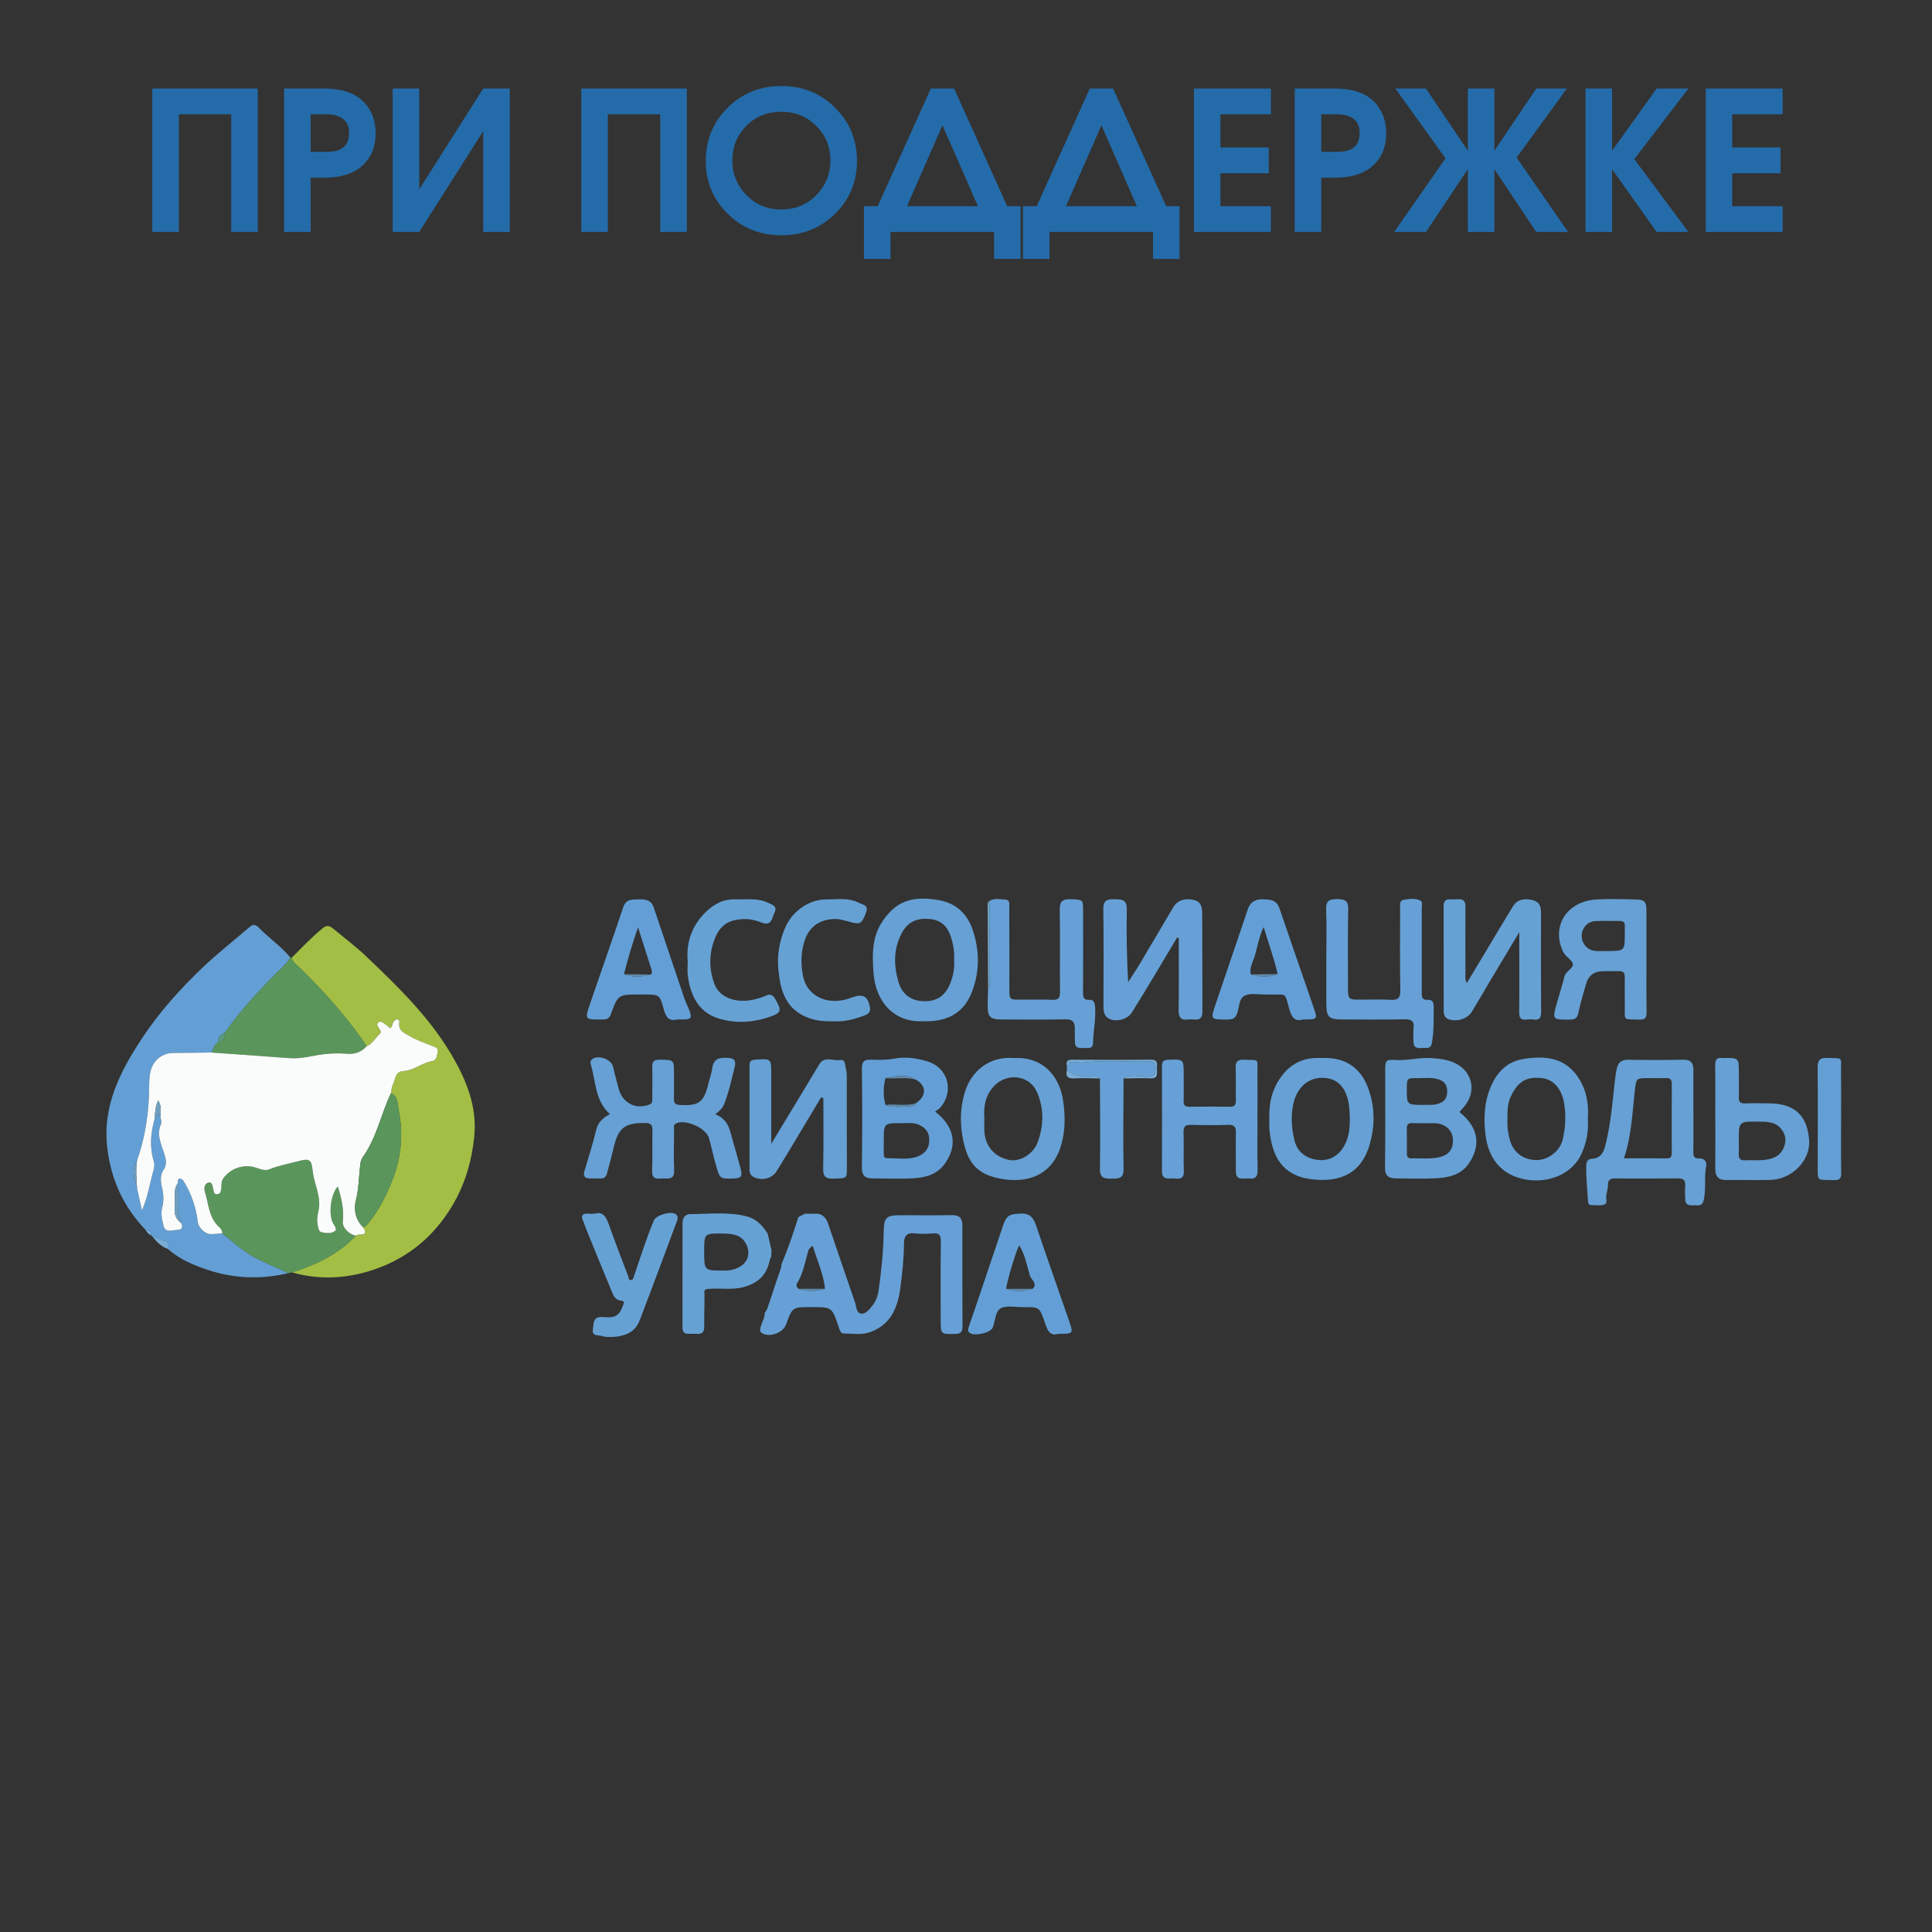 <?xml version="1.0" encoding="UTF-8"?>
<!DOCTYPE svg PUBLIC "-//W3C//DTD SVG 1.1//EN" "http://www.w3.org/Graphics/SVG/1.1/DTD/svg11.dtd">
<!-- Creator: CorelDRAW -->
<svg xmlns="http://www.w3.org/2000/svg" xml:space="preserve" width="400px" height="400px" version="1.1" style="shape-rendering:geometricPrecision; text-rendering:geometricPrecision; image-rendering:optimizeQuality; fill-rule:evenodd; clip-rule:evenodd"
viewBox="0 0 400 400"
 xmlns:xlink="http://www.w3.org/1999/xlink"
 xmlns:xodm="http://www.corel.com/coreldraw/odm/2003">
 <rect x="0" y="0" width="400" height="400" fill="#333333" stroke="none"/>
 <defs>
  <style type="text/css">
   <![CDATA[
    .fil10 {fill:#FAFCFB;fill-rule:nonzero}
    .fil1 {fill:#A2BE44;fill-rule:nonzero}
    .fil8 {fill:#78ACD5;fill-rule:nonzero}
    .fil9 {fill:#71A0BE;fill-rule:nonzero}
    .fil7 {fill:#66A1D4;fill-rule:nonzero}
    .fil3 {fill:#66A0D6;fill-rule:nonzero}
    .fil5 {fill:#66A0D4;fill-rule:nonzero}
    .fil6 {fill:#639FD6;fill-rule:nonzero}
    .fil2 {fill:#639FD4;fill-rule:nonzero}
    .fil12 {fill:#608BAC;fill-rule:nonzero}
    .fil11 {fill:#59997F;fill-rule:nonzero}
    .fil4 {fill:#5A965B;fill-rule:nonzero}
    .fil0 {fill:#246BA9;fill-rule:nonzero}
   ]]>
  </style>
 </defs>
 <g id="Слой_x0020_1">
  <polygon class="fil0" points="53.37,48.03 47.87,48.03 47.87,23.66 37.03,23.66 37.03,48.03 31.53,48.03 31.53,18.33 53.37,18.33 "/>
  <path id="_1" class="fil0" d="M77.77 27.6c0,2.41 -0.68,4.4 -2.05,5.98 -1.84,2.14 -4.71,3.21 -8.59,3.21l-2.81 0 0 11.24 -5.5 0 0 -29.7 8.31 0c4.12,0 7.08,1.19 8.87,3.57 1.18,1.58 1.77,3.48 1.77,5.7zm-5.5 -0.04c0,-1.58 -0.6,-2.68 -1.81,-3.29 -0.77,-0.4 -1.74,-0.61 -2.89,-0.61l-3.25 0 0 7.79 3.25 0c1.64,0 2.83,-0.33 3.58,-1 0.75,-0.67 1.12,-1.63 1.12,-2.89z"/>
  <polygon id="_2" class="fil0" points="105.54,48.03 100.04,48.03 100.04,27.16 86.8,48.03 81.3,48.03 81.3,18.33 86.8,18.33 86.8,39.2 100.04,18.33 105.54,18.33 "/>
  <polygon id="_3" class="fil0" points="142.19,48.03 136.69,48.03 136.69,23.66 125.85,23.66 125.85,48.03 120.35,48.03 120.35,18.33 142.19,18.33 "/>
  <path id="_4" class="fil0" d="M177.43 33.32c0,4.3 -1.51,7.94 -4.52,10.92 -3.01,2.98 -6.72,4.47 -11.14,4.47 -4.41,0 -8.12,-1.49 -11.13,-4.47 -3.01,-2.98 -4.52,-6.62 -4.52,-10.92 0,-4.33 1.51,-8 4.52,-11.01 3.01,-3 6.72,-4.5 11.13,-4.5 4.42,0 8.13,1.5 11.14,4.5 3.01,3.01 4.52,6.68 4.52,11.01zm-5.5 -0.12c0,-2.78 -0.97,-5.15 -2.91,-7.11 -1.94,-1.96 -4.36,-2.95 -7.25,-2.95 -2.91,0 -5.33,0.98 -7.26,2.93 -1.93,1.95 -2.89,4.32 -2.89,7.13 0,2.83 0.98,5.23 2.93,7.21 1.95,1.97 4.35,2.96 7.18,2.96 2.92,0 5.35,-1 7.29,-2.98 1.94,-2 2.91,-4.39 2.91,-7.19z"/>
  <path id="_5" class="fil0" d="M211.3 53.61l-5.49 0 0 -5.58 -21.44 0 0 5.58 -5.5 0 0 -10.92 2.85 0 11 -24.36 4.82 0 10.99 24.36 2.77 0 0 10.92zm-8.83 -10.92l-7.34 -16.74 -7.35 16.74 14.69 0z"/>
  <path id="_6" class="fil0" d="M244.21 53.61l-5.49 0 0 -5.58 -21.44 0 0 5.58 -5.49 0 0 -10.92 2.85 0 10.99 -24.36 4.82 0 11 24.36 2.76 0 0 10.92zm-8.83 -10.92l-7.34 -16.74 -7.34 16.74 14.68 0z"/>
  <polygon id="_7" class="fil0" points="263.12,48.03 247.19,48.03 247.19,18.33 263.12,18.33 263.12,23.66 252.68,23.66 252.68,30.53 262.68,30.53 262.68,35.87 252.68,35.87 252.68,42.69 263.12,42.69 "/>
  <path id="_8" class="fil0" d="M287 27.6c0,2.41 -0.68,4.4 -2.05,5.98 -1.84,2.14 -4.71,3.21 -8.59,3.21l-2.81 0 0 11.24 -5.49 0 0 -29.7 8.3 0c4.13,0 7.08,1.19 8.87,3.57 1.18,1.58 1.77,3.48 1.77,5.7zm-5.5 -0.04c0,-1.58 -0.6,-2.68 -1.8,-3.29 -0.78,-0.4 -1.74,-0.61 -2.89,-0.61l-3.26 0 0 7.79 3.26 0c1.63,0 2.82,-0.33 3.57,-1 0.75,-0.67 1.12,-1.63 1.12,-2.89z"/>
  <polygon id="_9" class="fil0" points="324.65,48.03 318.07,48.03 309.4,35.02 309.4,48.03 303.9,48.03 303.9,35.02 295.23,48.03 288.65,48.03 299.28,32.78 288.89,18.33 295.23,18.33 303.9,31.21 303.9,18.33 309.4,18.33 309.4,31.21 318.07,18.33 324.41,18.33 314.01,32.62 "/>
  <polygon id="_10" class="fil0" points="349.57,48.03 342.99,48.03 333.76,35.02 333.76,48.03 328.26,48.03 328.26,18.33 333.76,18.33 333.76,31.21 342.99,18.33 349.57,18.33 338.37,32.94 "/>
  <polygon id="_11" class="fil0" points="369.08,48.03 353.15,48.03 353.15,18.33 369.08,18.33 369.08,23.66 358.64,23.66 358.64,30.53 368.64,30.53 368.64,35.87 358.64,35.87 358.64,42.69 369.08,42.69 "/>
  <g id="_1970301587408">
   <path class="fil1" d="M60.43 198.26c2.04,-2.05 4.03,-4.14 6.27,-6 0.99,-0.82 1.56,-0.6 2.33,0.04 2.23,1.86 4.58,3.61 6.68,5.61 6.56,6.24 13.08,12.54 17.73,20.4 3.09,5.24 5.4,10.79 4.74,17.11 -0.53,5.11 -1.96,9.93 -4.63,14.36 -3.71,6.14 -8.93,10.53 -15.66,12.91 -5.67,2.01 -11.54,2.43 -17.43,0.74 4.96,-1.58 9.58,-3.74 13.22,-7.61 0.56,-0.53 2.82,0.37 1.49,-1.76 0.51,-0.07 0.78,-0.46 1.08,-0.82 2.36,-2.87 3.97,-6.13 5.25,-9.62 1.69,-4.62 1.97,-9.32 1,-14.06 -0.22,-1.05 -0.08,-2.63 -1.57,-3.21 0.13,-0.61 0.14,-1.28 0.42,-1.82 0.53,-1.04 0.4,-2.67 2.13,-2.77 2.2,-0.12 3.87,-1.7 5.98,-2.08 0.99,-0.18 1,-1.2 1.16,-1.94 0.17,-0.81 -0.56,-0.96 -1.17,-1.2 -1.54,-0.61 -3.13,-1.15 -4.55,-1.99 -1.01,-0.59 -2.47,-1.05 -2.24,-2.75 0.04,-0.26 0.07,-0.61 -0.29,-0.71 -0.39,-0.11 -0.63,0.12 -0.87,0.41 -0.33,0.4 -0.17,1.04 -0.71,1.38 -0.34,-0.27 -0.67,-0.56 -1.03,-0.81 -0.41,-0.28 -0.86,-0.78 -1.36,-0.43 -0.62,0.43 -0.08,0.98 0.14,1.36 0.27,0.44 0.48,0.73 0.02,1.14 -0.92,0.82 -1.49,2.01 -2.71,2.52 -0.16,-0.3 -0.3,-0.62 -0.5,-0.9 -3.99,-5.72 -8.65,-10.87 -13.64,-15.73 -0.53,-0.51 -1.24,-0.91 -1.28,-1.77z"/>
   <path class="fil2" d="M30.22 254.72c-4.53,-4.68 -7.13,-10.23 -7.97,-16.7 -1.17,-8.93 2.63,-16.25 7.32,-23.3 3.56,-5.36 7.88,-10.12 12.53,-14.54 3.07,-2.92 6.44,-5.53 9.64,-8.31 0.73,-0.64 1.34,-0.34 1.8,0.15 2.07,2.16 4.6,3.83 6.51,6.16 -0.28,0.75 -0.81,1.31 -1.37,1.86 -4.4,4.29 -8.58,8.78 -12.16,13.8 -0.96,0.35 -1.45,1.04 -1.42,2.07 -0.95,0.34 -0.76,1.42 -1.33,2.01 -2.54,0.02 -5.08,0.05 -7.62,0.08 -0.69,0.01 -1.35,0.04 -2.03,0.32 -2.88,1.21 -3.22,3.79 -3.23,6.32 -0.04,5.34 -0.72,10.54 -2.51,15.58 -1.16,1.92 -0.68,3.84 -0.01,5.75 0.31,1.43 0.62,2.85 1.02,4.64 1.13,-2.61 1.53,-5.04 2.14,-7.41 0.22,-0.89 0.6,-1.79 0.32,-2.72 -0.92,-3.04 -0.67,-6.03 0.22,-9.02 0.47,0.15 0.42,-1.33 1.15,-0.36 0.05,0.57 0.31,1.23 0.1,1.69 -0.92,2.05 -0.04,3.85 0.57,5.72 0.39,1.19 0.81,2.45 0.01,3.63 -0.78,1.17 -0.67,2.41 -0.38,3.64 0.33,1.37 0.44,2.79 0.09,4.09 -0.37,1.38 -0.06,2.63 0.24,3.87 0.4,1.65 1.87,0.89 2.9,0.9 0.88,0.01 1.19,-0.58 0.77,-1.41 -1.12,-2.67 -0.57,-5.49 -0.72,-8.24 0.02,-0.34 -0.05,-0.82 0.3,-0.92 0.51,-0.14 0.81,0.29 1.05,0.69 1.54,2.55 2.45,5.31 2.81,8.26 0.14,1.15 1.48,2.49 2.65,2.49 0.81,0.01 1.61,-0.09 2.42,-0.14 1.87,1.47 3.62,3.07 5.67,4.36 2.54,1.59 5.34,2.51 7.96,3.87 -5.61,1.31 -11.18,1.14 -16.64,-0.68 -2.98,-0.98 -5.89,-2.22 -8.29,-4.35 -0.11,-0.58 0.32,-1.55 -0.44,-1.62 -1,-0.09 -1.7,-0.87 -2.68,-0.84l0.01 0c-0.12,-0.12 -0.24,-0.24 -0.35,-0.35l0 0c0.08,-0.77 -0.28,-1.11 -1.05,-1.04z"/>
   <path class="fil3" d="M170.81 266.83c-0.31,-3.11 -1.65,-5.91 -2.53,-8.89 -0.52,0.29 -0.8,0.59 -0.95,1.08 -0.66,2.27 -1.04,4.65 -2.33,6.72 -0.2,0.31 -0.05,0.79 0.28,1.09 1.84,0.57 3.69,0.59 5.53,0zm-4.12 -15.55c0.64,0 1.27,0.04 1.91,0 1.53,-0.11 2.39,0.71 2.84,2.03 1.88,5.47 3.71,10.96 5.61,16.42 0.28,0.81 0.21,2.09 1.22,2.23 0.99,0.14 1.71,-0.87 2.32,-1.6 0.77,-0.94 1.18,-2.13 1.34,-3.31 0.54,-3.98 0.97,-7.97 1.03,-11.99 0.05,-3.04 0.51,-3.46 3.53,-3.46 3.52,0 7.05,0.05 10.58,-0.02 1.61,-0.04 2.18,0.7 2.18,2.16 0,6.98 -0.01,13.96 0.02,20.94 0.01,1.14 -0.44,1.49 -1.54,1.5 -2.97,0.05 -2.97,0.09 -2.97,-2.89 0,-5.42 -0.04,-10.84 0.03,-16.26 0.01,-1.26 -0.29,-1.79 -1.63,-1.67 -1.27,0.11 -2.56,0.15 -3.81,-0.01 -1.68,-0.21 -2.18,0.67 -2.19,2.04 -0.01,3.1 -0.35,6.18 -0.75,9.25 -0.53,3.95 -1.86,7.46 -6.04,9.09 -1.86,0.73 -3.77,0.37 -5.65,0.36 -0.71,0 -0.88,-0.79 -1.09,-1.4 -1.38,-4.08 -1.39,-4.08 -5.72,-4.07 -3.86,0 -3.86,0 -5.16,3.6 -0.62,1.71 -3.38,2.74 -4.95,1.82 -0.46,-0.27 -0.48,-0.65 -0.35,-1.18 0.25,-1.06 0.91,-2 0.9,-3.13 0.42,-0.41 0.57,-0.95 0.75,-1.5 0.85,-2.64 1.76,-5.26 2.65,-7.9 0.02,-0.21 0.04,-0.42 0.06,-0.64 1.37,-3.17 2.44,-6.43 3.49,-9.71 0,0 -0.01,0 -0.01,0 0.47,-0.24 0.93,-0.47 1.4,-0.7z"/>
   <path class="fil4" d="M59.66 263.6c-2.62,-1.36 -5.42,-2.28 -7.96,-3.87 -2.05,-1.29 -3.8,-2.89 -5.67,-4.36 -0.02,-0.49 -0.2,-0.93 -0.56,-1.23 -2.29,-1.99 -2.26,-4.91 -3.07,-7.49 -0.24,-0.76 0.03,-1.69 0.84,-1.83 0.72,-0.13 0.79,0.88 0.92,1.39 0.14,0.52 0.08,1.07 0.77,1.04 0.75,-0.02 0.82,-0.67 0.89,-1.26 0.07,-0.68 -0.04,-1.38 0.4,-2 1.43,-2.01 3.93,-2.94 6.34,-2.36 1.05,0.25 2.12,0.9 3.18,0.47 1.94,-0.78 3.98,-1.15 5.98,-1.68 2.31,-0.62 2.78,-0.42 3.01,1.96 0.27,2.78 1.86,5.36 1.21,8.28 -0.25,1.1 -0.39,2.16 -0.09,3.34 0.16,0.65 0.18,1.01 0.87,1.15 0.93,0.19 1.93,0.29 2.65,-0.3 0.44,-0.36 -0.08,-1.02 -0.38,-1.52 -1.07,-1.84 -0.5,-6.21 0.96,-7.68 0.72,2.36 1.32,4.73 1.02,7.27 -0.14,1.25 1.45,2.76 2.71,2.91 -3.64,3.86 -8.26,6.02 -13.22,7.6 -0.26,0.06 -0.53,0.11 -0.8,0.17z"/>
   <path class="fil5" d="M148.09 230.69c1.78,0.67 2.64,1.97 3.1,3.59 0.72,2.54 1.44,5.07 2.13,7.61 0.46,1.69 0.15,2.08 -1.56,2.11 -2.67,0.05 -2.71,0.06 -3.46,-2.51 -0.56,-1.93 -0.97,-3.89 -1.5,-5.83 -0.58,-2.11 -4.89,-4.02 -6.83,-3.07 -0.65,0.32 -0.4,0.9 -0.41,1.37 -0.03,2.77 -0.1,5.54 0.01,8.3 0.09,2.32 -1.55,1.6 -2.74,1.74 -1.29,0.16 -1.88,-0.22 -1.82,-1.69 0.13,-2.76 0,-5.54 0.07,-8.31 0.02,-1.12 -0.35,-1.47 -1.48,-1.49 -4.09,-0.07 -5.54,0.91 -6.48,4.83 -0.44,1.84 -0.93,3.66 -1.41,5.48 -0.22,0.85 -0.58,1.18 -1.39,1.17 -0.75,-0.01 -1.5,0.02 -2.25,-0.01 -0.95,-0.03 -1.38,-0.46 -1.09,-1.46 0.84,-2.85 1.76,-5.68 2.45,-8.56 0.4,-1.64 1.42,-2.55 2.85,-3.29 -3.17,-2.83 -2.9,-6.9 -4.01,-10.45 -0.11,-0.34 0.04,-0.68 0.34,-0.92 1.18,-0.97 3.92,-0.03 4.29,1.47 0.39,1.55 0.76,3.11 1.19,4.66 0.8,2.96 3.55,4.34 6.36,3.26 0.67,-0.26 0.59,-0.78 0.6,-1.28 0,-2.13 0.06,-4.27 -0.01,-6.4 -0.04,-1.18 0.29,-1.62 1.54,-1.61 2.96,0.04 2.96,-0.03 2.96,2.91 0,1.73 0.03,3.46 -0.01,5.19 -0.02,0.86 0.24,1.2 1.17,1.26 3.99,0.25 5.04,-0.51 5.98,-4.48 0.24,-1.01 0.63,-1.99 0.76,-3 0.22,-1.68 1,-2.32 2.76,-2.28 1.61,0.04 2.34,0.28 1.87,2.09 -0.66,2.56 -1.18,5.15 -2.19,7.6 -0.34,0.81 -0.99,1.4 -1.79,2z"/>
   <path class="fil4" d="M43.77 217.92c0.57,-0.59 0.38,-1.67 1.33,-2.01 1.12,-0.25 1.54,-0.98 1.42,-2.07 3.58,-5.02 7.76,-9.51 12.16,-13.8 0.57,-0.55 1.09,-1.11 1.37,-1.86 0.12,0.03 0.25,0.05 0.38,0.08 0.04,0.86 0.76,1.26 1.28,1.77 4.99,4.86 9.65,10.01 13.64,15.73 0.2,0.28 0.34,0.6 0.5,0.9 -1.07,1.22 -2.46,1.63 -4.03,1.51 -2.32,-0.19 -4.59,-0.02 -6.87,0.43 -1.63,0.31 -3.28,0.61 -4.98,0.48 -5.4,-0.42 -10.8,-0.78 -16.2,-1.16z"/>
   <path class="fil5" d="M336.22 239.82c3.05,0 5.97,-0.01 8.9,0.01 0.91,0.01 1,-0.52 1,-1.23 -0.02,-4.72 -0.02,-9.44 0.01,-14.16 0,-0.88 -0.29,-1.27 -1.2,-1.23 -1.16,0.04 -2.31,0 -3.46,0 -2.82,0 -2.71,0.01 -3.02,2.78 -0.51,4.59 -0.67,9.23 -2.23,13.83zm14.38 -9.68c0,2.77 0.03,5.54 -0.01,8.31 -0.01,0.88 0.13,1.45 1.2,1.39 1.02,-0.06 1.62,0.66 1.46,1.51 -0.45,2.33 0,4.69 -0.49,7.04 -0.28,1.36 -1,1.14 -1.82,1.15 -0.91,0 -1.99,0.2 -2.04,-1.22 -0.04,-0.97 -0.06,-1.96 0,-2.94 0.05,-1.06 -0.41,-1.41 -1.44,-1.4 -4.4,0.03 -8.8,0.03 -13.19,0.01 -0.95,-0.01 -1.34,0.35 -1.36,1.32 -0.01,0.73 -0.21,1.47 -0.35,2.19 -0.13,0.65 0.38,1.62 -0.4,1.88 -0.84,0.28 -1.83,0.14 -2.75,0.12 -0.49,-0.02 -0.62,-0.44 -0.64,-0.88 -0.12,-2.47 -0.45,-4.93 -0.35,-7.41 0.03,-0.81 0.45,-1.28 1.08,-1.29 2.28,-0.07 2.68,-1.94 3.03,-3.44 0.97,-4.06 1.32,-8.24 1.78,-12.39 0.12,-1.02 0.22,-2.05 0.47,-3.04 0.28,-1.12 1,-1.66 2.28,-1.64 3.82,0.07 7.64,0.07 11.45,-0.01 1.55,-0.03 2.08,0.7 2.09,2.08 0,2.89 0,5.77 0,8.66z"/>
   <path class="fil3" d="M243.72 194.08c-1.45,2.45 -2.9,4.89 -4.37,7.33 -1.65,2.75 -3.31,5.5 -5.01,8.22 -0.84,1.34 -3.04,2.01 -4.56,1.36 -1.35,-0.58 -1.32,-1.86 -1.32,-3.1 0.02,-6.58 0.06,-13.16 -0.03,-19.73 -0.02,-1.76 0.81,-2 2.22,-1.98 1.42,0.02 2.67,-0.05 2.64,1.99 -0.07,5.01 -0.02,10.03 0.28,15.18 0.82,-1.3 1.69,-2.58 2.48,-3.91 2.32,-3.89 4.6,-7.8 6.92,-11.69 0.81,-1.37 2.46,-1.85 4.21,-1.42 1.66,0.4 1.71,1.71 1.72,2.96 0.05,6.69 0.01,13.38 0.05,20.07 0.01,1.26 -0.4,1.86 -1.71,1.72 -0.4,-0.05 -0.81,-0.06 -1.21,0 -1.51,0.2 -2.03,-0.42 -2.01,-1.95 0.08,-4.96 0.03,-9.92 0.03,-14.88 -0.11,-0.06 -0.22,-0.11 -0.33,-0.17z"/>
   <path class="fil5" d="M294.68 228.76c0.88,-0.07 1.91,0.11 2.94,-0.19 1.35,-0.39 2,-1.13 2.01,-2.58 0,-1.47 -0.67,-2.21 -2.01,-2.58 -1.37,-0.37 -2.75,-0.18 -4.13,-0.19 -2.21,-0.03 -2.21,0 -2.22,2.25 -0.01,3.28 -0.01,3.28 3.41,3.29zm0.49 3.78c-1.12,0 -1.99,0.02 -2.86,-0.01 -0.72,-0.02 -1.05,0.29 -1.04,1.02 0.02,1.79 0.02,3.58 0.01,5.37 0,0.66 0.33,0.92 0.96,0.91 2.02,-0.07 4.04,0.22 6.03,-0.31 1.68,-0.45 2.53,-1.61 2.55,-3.25 0.03,-1.52 -0.62,-2.72 -2.15,-3.39 -1.24,-0.55 -2.51,-0.23 -3.5,-0.34zm6.98 -2.3c3.91,3.05 4.6,6.9 1.86,10.78 -1.6,2.27 -4.14,2.78 -6.68,2.93 -2.76,0.15 -5.54,0.04 -8.32,0.02 -1.47,-0.01 -2.28,-0.5 -2.26,-2.25 0.09,-6.68 0.03,-13.37 0.04,-20.06 0,-2.15 0.11,-2.34 2.25,-2.2 2.33,0.14 4.58,-0.51 6.89,-0.41 1.67,0.07 3.33,0.24 4.89,0.86 4.14,1.66 5.11,6.32 2.01,9.56 -0.24,0.25 -0.46,0.51 -0.68,0.77z"/>
   <path class="fil6" d="M182.97 236.19c0,0.86 0,1.72 0,2.59 0.01,0.46 0.01,1.02 0.64,1.01 2.18,-0.03 4.41,0.43 6.5,-0.4 1.34,-0.54 2.22,-1.54 2.28,-3.14 0.06,-1.65 -0.6,-2.68 -2.11,-3.37 -1.19,-0.55 -2.38,-0.32 -3.57,-0.34 -3.73,-0.04 -3.73,-0.01 -3.74,3.65zm0.35 -7.43c1.93,0.72 3.92,0.25 5.89,0.22 0.11,0 0.22,-0.34 0.33,-0.52 2.35,-1.51 2.35,-3.73 0.01,-4.96 -2.03,-1.23 -4.14,-0.68 -6.24,-0.28 -0.46,1.84 -0.48,3.69 0.01,5.54zm10.28 1.37c4.1,3.18 4.74,7.09 1.93,10.91 -1.59,2.17 -4.02,2.79 -6.53,2.92 -2.77,0.14 -5.55,0.03 -8.32,0.02 -1.48,-0.01 -2.26,-0.51 -2.24,-2.25 0.1,-6.8 0.09,-13.61 0.01,-20.41 -0.02,-1.57 0.46,-1.99 1.96,-1.92 1.66,0.08 3.32,0.05 5,-0.26 2.15,-0.39 4.38,-0.04 6.48,0.57 4.36,1.26 5.74,6.13 2.8,9.59 -0.26,0.3 -0.64,0.49 -1.09,0.83z"/>
   <path class="fil5" d="M169.99 227.2c-1.37,2.29 -2.73,4.59 -4.11,6.88 -1.68,2.8 -3.35,5.61 -5.08,8.39 -0.93,1.5 -2.92,2.01 -4.56,1.32 -0.72,-0.3 -1.07,-0.78 -1.06,-1.58 0.01,-7.21 0.01,-14.42 0,-21.62 -0.01,-0.77 0.22,-1.12 1.07,-1.18 3.43,-0.27 3.43,-0.3 3.43,3.12l0 14.28c2.2,-3.63 4.17,-6.88 6.14,-10.14 1.27,-2.1 2.52,-4.22 3.81,-6.32 1.09,-1.78 2.83,-0.66 4.26,-0.88 1.22,-0.18 1.02,1.02 1.22,1.71 0.16,0.54 0.21,1.13 0.21,1.7 0.01,6.4 0.01,12.8 0.01,19.2 0,1.92 -0.03,1.87 -2.72,1.94 -1.48,0.04 -2.22,-0.27 -2.18,-1.99 0.1,-4.89 0.04,-9.78 0.04,-14.67 -0.16,-0.05 -0.32,-0.11 -0.48,-0.16z"/>
   <path class="fil7" d="M303.69 203.54c1.61,-2.68 3.11,-5.19 4.62,-7.71 1.65,-2.75 3.28,-5.52 4.97,-8.24 0.84,-1.36 2.33,-1.67 4.09,-1.21 1.56,0.41 1.68,1.52 1.68,2.79 0,6.74 -0.03,13.49 0.03,20.23 0.01,1.24 -0.27,1.87 -1.62,1.68 -0.46,-0.07 -0.93,-0.06 -1.39,0 -1.23,0.17 -1.55,-0.35 -1.54,-1.55 0.06,-4.73 0.02,-9.45 0.02,-14.18l0 -2.36c-2.28,3.82 -4.3,7.18 -6.31,10.55 -1.17,1.97 -2.31,3.95 -3.5,5.91 -0.91,1.5 -3.18,2.21 -4.86,1.55 -0.74,-0.29 -0.98,-0.91 -0.98,-1.67 0,-7.26 0,-14.52 -0.01,-21.79 0,-0.93 0.41,-1.38 1.36,-1.35 0.52,0.02 1.05,0.05 1.56,0 1.22,-0.12 1.61,0.42 1.6,1.6 -0.05,4.56 -0.03,9.11 -0.01,13.67 0,0.6 -0.16,1.23 0.29,2.08z"/>
   <path class="fil3" d="M204.84 186.55c1.05,-0.7 2.23,-0.34 3.34,-0.29 1,0.05 0.78,0.98 0.78,1.63 0.02,5.6 0.01,11.19 0.01,16.78 0.01,2.3 0.01,2.3 2.34,2.3 2.2,0 4.4,-0.06 6.59,0.03 1.24,0.05 1.57,-0.39 1.56,-1.57 -0.05,-5.71 0.04,-11.42 -0.05,-17.13 -0.03,-1.76 0.68,-2.18 2.26,-2.13 2.47,0.08 2.57,0.09 2.57,2.11 0.01,5.71 0.02,11.42 -0.01,17.13 0,0.97 0.05,1.68 1.34,1.6 0.87,-0.05 1.09,0.58 1.15,1.39 0.2,2.54 -0.36,5.03 -0.42,7.56 -0.03,1.33 -1.18,0.97 -1.99,1.01 -0.83,0.05 -1.71,0.06 -1.76,-1.11 -0.04,-0.98 -0.03,-1.96 -0.02,-2.94 0.01,-1.31 -0.45,-1.91 -1.94,-1.88 -4.51,0.1 -9.02,0.04 -13.53,0.03 -1.95,-0.01 -2.58,-0.63 -2.57,-2.58 0,-1.21 0.04,-2.42 0.07,-3.63 0.46,-0.55 0.27,-1.2 0.27,-1.81 0.01,-5.5 0.01,-11 0.01,-16.5z"/>
   <path class="fil3" d="M274.6 198.19c0,-3.29 0.11,-6.58 -0.04,-9.86 -0.08,-1.87 0.69,-2.19 2.34,-2.18 1.58,0.01 2.27,0.35 2.23,2.11 -0.11,5.31 -0.04,10.62 -0.04,15.92 0,2.79 0,2.79 2.71,2.79 2.02,0 4.05,-0.09 6.07,0.03 1.54,0.09 2.08,-0.31 2.05,-1.97 -0.11,-5.65 -0.05,-11.3 -0.04,-16.95 0,-0.68 -0.18,-1.61 0.68,-1.77 1.16,-0.21 2.43,-0.41 3.54,0.16 0.48,0.24 0.26,0.96 0.26,1.46 0.01,5.77 0.01,11.54 0,17.3 0,0.96 -0.12,1.87 1.34,1.78 0.86,-0.06 1.14,0.59 1.13,1.4 -0.02,2.53 0.08,5.05 -0.38,7.56 -0.24,1.32 -1.24,0.95 -2.03,1.01 -0.83,0.06 -1.71,0.05 -1.76,-1.12 -0.04,-0.98 -0.11,-1.98 0.01,-2.94 0.2,-1.6 -0.49,-1.92 -1.96,-1.88 -4.22,0.09 -8.44,0.03 -12.66,0.03 -2.97,0 -3.44,-0.45 -3.45,-3.36 0,-3.17 0,-6.35 0,-9.52z"/>
   <path class="fil5" d="M332.8 196.9c3.59,-0.02 3.59,-0.02 3.6,-3.65 0,-0.52 -0.03,-1.04 0,-1.56 0.03,-0.74 -0.33,-1.02 -1.05,-1.01 -1.67,0.02 -3.35,-0.06 -5.02,0.02 -1.67,0.08 -2.87,1.46 -2.85,3.11 0.01,1.63 1.23,2.96 2.89,3.08 0.81,0.05 1.62,0.01 2.43,0.01zm8.08 2.04c0,3.51 -0.03,7.03 0.02,10.55 0.02,1.12 -0.18,1.66 -1.49,1.61 -3.53,-0.15 -2.98,0.44 -3.01,-3.06 -0.02,-1.9 -0.02,-3.8 -0.01,-5.7 0,-0.72 -0.14,-1.27 -1.02,-1.27 -1.33,0.02 -2.67,-0.06 -3.99,0.04 -1.6,0.13 -2.59,1.1 -3.01,2.64 -0.55,1.99 -1.19,3.96 -1.59,5.97 -0.23,1.13 -0.75,1.36 -1.77,1.37 -3.64,0.03 -3.65,0.05 -2.67,-3.45 0.51,-1.82 1.11,-3.61 1.55,-5.45 0.29,-1.18 1.98,-1.74 1.74,-2.67 -0.23,-0.85 -1.51,-1.45 -2,-2.47 -2.54,-5.28 0.78,-10.51 6.96,-10.83 2.65,-0.14 5.31,-0.07 7.97,0 2.02,0.04 2.32,0.43 2.32,2.51 0,3.41 0,6.81 0,10.21z"/>
   <path class="fil5" d="M197.53 198.76c0.11,-1.69 -0.16,-3.3 -0.7,-4.91 -0.67,-1.98 -1.9,-3.26 -4,-3.54 -2.6,-0.33 -4.74,0.29 -6.1,2.82 -1.75,3.25 -1.71,6.63 -0.76,10.02 0.77,2.8 2.75,4.14 5.47,4.14 2.74,0.01 4.45,-1.3 5.46,-4.13 0.51,-1.43 0.75,-2.89 0.63,-4.4zm-6.33 12.68c-6.42,0.3 -9.94,-4.35 -10.35,-10.01 -0.26,-3.64 -0.35,-7.27 1.71,-10.45 2.38,-3.66 5.22,-5.34 10.13,-4.85 1.91,0.19 3.67,0.53 5.31,1.67 2,1.37 3.02,3.38 3.63,5.48 1.21,4.11 1.13,8.29 -0.49,12.31 -1.79,4.42 -5.38,6 -9.94,5.85z"/>
   <path class="fil5" d="M203.8 231.39c0,1.18 -0.04,2.05 0.01,2.91 0.2,3.05 2.12,5.24 5.1,5.85 2.16,0.45 4.99,-1.09 5.94,-3.7 1.27,-3.42 1.31,-7.04 -0.18,-10.4 -1.55,-3.49 -6.18,-4.01 -8.84,-1.22 -1.86,1.95 -2.21,4.34 -2.03,6.56zm6.15 -12.33c5.31,-0.36 9.41,3.06 10.21,9.14 0.44,3.38 0.39,6.63 -0.76,9.8 -1.98,5.44 -6.82,6.92 -11.76,6.12 -5.41,-0.87 -7.43,-3.35 -8.39,-8.91 -0.53,-3.08 -0.39,-6.03 0.48,-8.99 1.32,-4.46 5.11,-7.61 10.22,-7.16z"/>
   <path class="fil5" d="M312.1 231.78c-0.08,1.35 0.11,2.92 0.58,4.49 0.8,2.67 3.13,3.91 5.46,3.91 2.48,-0.01 4.86,-1.92 5.41,-4.29 0.57,-2.45 0.7,-4.95 0.29,-7.44 -0.49,-2.97 -2.19,-4.94 -4.45,-5.22 -3.3,-0.41 -5.08,0.61 -6.58,3.75 -0.7,1.44 -0.73,2.98 -0.71,4.8zm16.64 -0.2c0.21,2.56 -0.27,5.03 -1.33,7.35 -1.84,4.01 -6.55,6.07 -11.33,5.31 -5.07,-0.81 -7.96,-4.22 -8.55,-9.47 -0.41,-3.64 -0.19,-7.03 1.38,-10.35 1.32,-2.8 3.42,-4.67 6.44,-5.16 4.11,-0.67 8.18,-0.46 10.96,3.19 2.01,2.64 2.69,5.8 2.43,9.13z"/>
   <path class="fil5" d="M279.46 231.53c-0.03,-1.1 -0.06,-2.17 -0.26,-3.26 -0.58,-3.11 -2.26,-4.83 -4.73,-5.08 -3.81,-0.4 -5.91,2.32 -6.59,4.92 -0.71,2.72 -0.5,5.32 0.12,7.96 0.57,2.41 2.35,3.71 4.61,4.05 2.05,0.31 3.93,-0.37 5.26,-2.22 1.39,-1.94 1.62,-4.11 1.59,-6.37zm-16.66 0.4c-0.13,-3.23 0.44,-6.25 2.4,-8.94 1.8,-2.48 4.15,-3.87 7.23,-3.94 2.25,-0.05 4.49,-0.09 6.57,1.04 2.56,1.38 3.86,3.68 4.64,6.32 1.04,3.51 0.95,7.06 -0.05,10.52 -1.73,6 -6.07,7.93 -11.99,7.23 -6.2,-0.73 -8.31,-4.84 -8.79,-10.5 -0.05,-0.57 -0.01,-1.15 -0.01,-1.73z"/>
   <path class="fil3" d="M260.35 231.61c0,3.58 -0.04,7.15 0.02,10.73 0.03,1.33 -0.53,1.8 -1.76,1.65 -1.12,-0.14 -2.76,0.65 -2.74,-1.55 0.02,-2.65 -0.06,-5.31 0.01,-7.96 0.03,-1.22 -0.4,-1.62 -1.61,-1.59 -2.54,0.08 -5.09,0.08 -7.63,0 -1.18,-0.03 -1.64,0.29 -1.6,1.54 0.09,2.65 -0.04,5.31 0.06,7.96 0.05,1.34 -0.43,1.78 -1.69,1.62 -0.46,-0.06 -0.93,-0.02 -1.39,-0.01 -1.01,0.02 -1.46,-0.44 -1.45,-1.47 0.02,-7.27 0.02,-14.54 0,-21.81 0,-0.97 0.33,-1.28 1.3,-1.31 3.2,-0.1 3.2,-0.14 3.2,3.01 0,1.85 0.04,3.69 -0.01,5.54 -0.03,0.92 0.32,1.19 1.21,1.18 2.78,-0.04 5.55,-0.05 8.33,0 1,0.02 1.29,-0.37 1.27,-1.32 -0.05,-2.24 0.05,-4.5 -0.04,-6.74 -0.04,-1.28 0.37,-1.72 1.68,-1.67 3.37,0.13 2.79,-0.41 2.83,2.85 0.03,3.12 0,6.23 0,9.35l0.01 0z"/>
   <path class="fil5" d="M360 236.2c0,0.87 0.04,1.73 -0.01,2.59 -0.06,0.98 0.22,1.51 1.34,1.44 1.21,-0.08 2.43,0.06 3.63,-0.05 1.82,-0.15 3.52,-0.64 4.34,-2.55 0.62,-1.45 0.42,-2.8 -0.6,-3.99 -1.21,-1.42 -2.91,-1.4 -4.58,-1.42 -4.14,-0.05 -4.14,-0.04 -4.12,3.98zm-4.87 -4.96c0,-3.57 0.04,-7.14 -0.02,-10.71 -0.01,-1.12 0.34,-1.63 1.48,-1.48 0.06,0.01 0.12,0 0.18,0 3.24,-0.05 3.24,-0.05 3.24,3.12 0,1.67 0.05,3.34 -0.01,5.01 -0.03,1 0.37,1.3 1.32,1.27 1.73,-0.06 3.47,-0.04 5.2,-0.01 5.72,0.11 7.73,3.23 8.04,7.65 0.3,4.2 -3.57,8.09 -8.02,8.2 -3.06,0.07 -6.12,-0.01 -9.18,0.02 -1.64,0.02 -2.24,-0.81 -2.23,-2.35 0.03,-3.57 0.01,-7.14 0.01,-10.72l-0.01 0z"/>
   <path class="fil6" d="M134.73 201.76c0.31,-0.27 0.28,-0.6 0.18,-0.94 -0.93,-2.92 -1.86,-5.85 -2.81,-8.84 -1.12,3.23 -2.11,6.45 -2.91,9.72 1.84,0.67 3.69,0.6 5.54,0.06zm5.43 9.31c-1.65,0.45 -2.32,-0.48 -2.78,-2.25 -0.78,-2.95 -0.92,-2.91 -4.01,-2.92 -0.29,0 -0.58,0 -0.87,0 -4.49,0 -4.55,-0.03 -6.05,4.12 -0.4,1.09 -1.04,1.04 -1.85,1.05 -3.55,0.05 -3.57,0.04 -2.43,-3.28 2.28,-6.67 4.64,-13.3 6.87,-19.98 0.59,-1.76 1.9,-1.55 3.18,-1.6 1.32,-0.05 2.59,0.08 3.1,1.6 2.13,6.3 4.24,12.6 6.37,18.89 0.28,0.81 0.68,1.58 0.99,2.39 0.65,1.72 0.47,1.96 -1.38,1.98 -0.29,0 -0.58,0 -1.14,0z"/>
   <path class="fil6" d="M258.98 201.74c1.85,0.54 3.69,0.66 5.53,-0.07 -0.71,-3.27 -1.9,-6.41 -2.88,-9.74 -1.02,2.09 -1.28,4.23 -1.93,6.26 -0.37,1.14 -1.09,2.25 -0.72,3.55zm10.74 9.33c-1.57,0.49 -2.27,-0.35 -2.77,-2.11 -1.06,-3.74 -0.45,-2.95 -4.19,-3.05 -0.23,0 -0.46,-0.01 -0.69,-0.01 -1.45,0.03 -3.07,-0.34 -4.29,0.2 -1.33,0.59 -1.16,2.48 -1.67,3.79 -0.42,1.11 -1.2,1.2 -2.2,1.2 -3.28,-0.03 -3.3,-0.01 -2.28,-3.03 2.23,-6.62 4.48,-13.24 6.74,-19.86 0.49,-1.45 1.53,-2.06 3.06,-2.01 1.48,0.04 2.85,0.07 3.46,1.85 2.34,6.9 4.76,13.77 7.12,20.66 0.81,2.36 0.76,2.37 -2.29,2.37z"/>
   <path class="fil6" d="M213.84 266.83c1.02,-1.15 -0.34,-1.86 -0.61,-2.73 -0.64,-2.07 -0.96,-4.3 -2.23,-6.27 -0.72,1.36 -2.59,7.72 -2.69,9.01 1.85,0.58 3.69,0.55 5.53,-0.01zm5.31 9.32c-1.91,0.61 -2.33,-0.9 -2.87,-2.47 -1.06,-3.08 -1.12,-3.06 -4.33,-3.06 -0.06,0 -0.12,-0.01 -0.18,0 -1.55,0.04 -3.37,-0.4 -4.58,0.26 -1.18,0.64 -1.1,2.65 -1.67,4.01 -0.46,1.1 -3.95,1.85 -4.82,1.02 -0.41,-0.39 -0.26,-0.8 -0.1,-1.26 0.99,-2.87 1.96,-5.74 2.93,-8.61 1.37,-4.07 2.74,-8.14 4.11,-12.21 0.75,-2.21 1.31,-2.51 3.85,-2.57 1.88,-0.04 2.53,1 3.07,2.61 2.2,6.56 4.54,13.08 6.79,19.63 0.9,2.64 0.86,2.66 -2.2,2.65z"/>
   <path class="fil7" d="M145.79 259.07c0,4.02 0,4.02 4.11,3.98 0.23,0 0.46,0.02 0.69,0 3.59,-0.31 5.37,-2.94 3.76,-5.72 -1.06,-1.83 -3,-1.91 -4.85,-1.94 -3.7,-0.04 -3.7,-0.01 -3.71,3.68zm0.07 8.81c0,0.34 -0.01,0.69 -0.01,1.03 0,0.35 0,0.69 0,1.04 -0.02,1.56 -0.08,3.11 -0.04,4.67 0.02,1.09 -0.38,1.62 -1.51,1.54 -0.58,-0.04 -1.16,-0.02 -1.74,0 -0.87,0.02 -1.26,-0.4 -1.26,-1.26 0.01,-7.2 0,-14.4 0.01,-21.61 0,-1.04 0.48,-1.92 1.56,-1.92 3.9,0 7.83,-0.53 11.7,0.46 2.06,0.52 3.32,1.93 4.38,3.61 0.27,1.14 0.53,2.29 0.79,3.44 -0.02,0.44 -0.04,0.89 -0.06,1.33 -0.1,0.2 -0.25,0.39 -0.29,0.6 -0.59,3.15 -2.5,4.94 -5.6,5.71 -2.23,0.55 -4.46,0.17 -6.68,0.31 -0.71,0.04 -1.48,-0.07 -1.25,1.05z"/>
   <path class="fil7" d="M123.11 251.29c1.7,-0.53 2.39,0.65 2.95,2.23 1.26,3.56 2.61,7.08 3.96,10.6 0.13,0.33 0.07,0.94 0.62,0.91 0.46,-0.03 0.52,-0.51 0.65,-0.9 1.33,-3.84 2.51,-7.73 4.1,-11.47 0.49,-1.14 3.68,-2.01 4.59,-1.23 0.46,0.4 0.32,0.97 0.15,1.45 -2.56,6.86 -5.1,13.72 -7.72,20.56 -1.09,2.84 -3.9,3.49 -6.91,3.35 -0.33,-0.01 -0.67,-0.16 -1.01,-0.23 -0.79,-0.15 -1.95,0.08 -1.74,-1.28 0.2,-1.24 -0.11,-2.82 2.2,-2.59 2.52,0.25 3.27,-0.38 4,-2.31 0.17,-0.43 0.45,-1.01 -0.24,-1.07 -1.49,-0.13 -1.79,-1.33 -2.22,-2.34 -1.82,-4.33 -3.57,-8.69 -5.34,-13.03 -0.13,-0.32 -0.19,-0.67 -0.35,-0.97 -0.64,-1.3 -0.24,-1.83 1.18,-1.69 0.28,0.03 0.57,0.01 1.13,0.01z"/>
   <path class="fil7" d="M142.38 198.96c-0.34,-3.9 0.88,-7.52 4.04,-10.41 1.62,-1.48 3.47,-2.43 5.75,-2.35 2.28,0.08 4.61,-0.34 6.81,0.69 0.91,0.42 2.04,0.73 1.38,2.02 -0.54,1.03 -0.51,2.96 -2.69,2.09 -1.05,-0.42 -2.17,-0.71 -3.35,-0.71 -3.39,-0.01 -5.31,1.21 -6.45,4.35 -1.11,3.02 -1.06,6.1 0.05,9.1 1.06,2.88 4.69,4.15 8.55,3.11 0.66,-0.18 1.35,-0.34 1.96,-0.65 0.98,-0.49 1.55,-0.28 2.1,0.68 1.36,2.38 1.31,2.82 -1.29,3.69 -3.45,1.15 -7.02,1.37 -10.51,0.28 -4.12,-1.28 -5.85,-4.84 -6.34,-8.99 -0.1,-0.85 -0.01,-1.73 -0.01,-2.9z"/>
   <path class="fil7" d="M172.41 211.44c-1.85,0.06 -3.6,-0.13 -5.28,-0.79 -4.56,-1.81 -5.59,-5.75 -5.99,-9.99 -0.27,-2.89 0.23,-5.69 1.34,-8.41 1.41,-3.48 4.95,-6.08 8.68,-6.04 2.24,0.02 4.54,-0.4 6.64,0.7 0.76,0.39 2.08,0.45 1.52,1.96 -0.83,2.26 -1.18,2.54 -2.88,2.13 -1.22,-0.3 -2.39,-0.76 -3.7,-0.73 -2.82,0.08 -5.01,1.4 -6.01,4.09 -0.92,2.45 -0.98,4.96 -0.5,7.6 0.79,4.29 5.01,6.25 9.52,4.79 0.27,-0.09 0.53,-0.23 0.81,-0.31 2.23,-0.72 3.17,-0.12 3.56,2.21 0.19,1.13 -0.68,1.42 -1.37,1.68 -2.06,0.75 -4.17,1.28 -6.34,1.11z"/>
   <path class="fil3" d="M232.62 223.29c-0.01,6.23 -0.11,12.46 0,18.68 0.04,2.03 -0.96,2.06 -2.44,2.06 -1.49,0 -2.49,-0.05 -2.45,-2.07 0.11,-6.22 0.01,-12.45 0,-18.67 -0.22,-0.44 -0.63,-0.44 -1.03,-0.42 -2.07,0.12 -4.12,0.13 -5.81,-1.37 0,-0.24 0,-0.48 0,-0.73 0.66,-1.59 1.93,-0.61 2.96,-0.74 4.72,-0.62 9.44,-0.1 14.16,-0.28 0.76,-0.03 1.14,0.19 1.21,1.05 0.11,1.45 -0.16,2.2 -1.92,2.13 -1.54,-0.07 -3.19,-0.54 -4.68,0.36z"/>
   <path class="fil2" d="M381.18 231.7c0,3.68 -0.04,7.36 0.02,11.05 0.02,1.15 -0.24,1.62 -1.51,1.58 -3.7,-0.12 -3.34,0.45 -3.35,-3.32 0,-6.62 0.05,-13.24 -0.02,-19.85 -0.02,-1.53 0.33,-2.21 2.01,-2.13 3.38,0.15 2.8,-0.4 2.84,2.83 0.03,3.28 0.01,6.56 0.01,9.84z"/>
   <path class="fil8" d="M232.62 223.29c1.49,-0.9 3.14,-0.43 4.68,-0.36 1.76,0.07 2.03,-0.68 1.92,-2.13 -0.07,-0.86 -0.45,-1.08 -1.21,-1.05 -4.72,0.18 -9.44,-0.34 -14.16,0.28 -1.03,0.13 -2.3,-0.85 -2.96,0.74 -0.23,-0.92 0.02,-1.38 1.09,-1.37 5.42,0.03 10.84,0.06 16.27,-0.01 1.7,-0.02 1.24,1.08 1.28,1.97 0.04,0.96 0.24,1.99 -1.37,1.9 -1.84,-0.09 -3.69,0.02 -5.54,0.03z"/>
   <path class="fil9" d="M204.84 186.55c0,5.5 0,11 -0.01,16.5 0,0.61 0.19,1.26 -0.27,1.81 -0.03,-5.8 -0.06,-11.61 -0.09,-17.41 0,-0.35 0.01,-0.7 0.37,-0.9z"/>
   <path class="fil8" d="M220.89 221.5c1.69,1.5 3.73,1.49 5.81,1.37 0.4,-0.02 0.81,-0.02 1.03,0.42 -1.76,-0.02 -3.53,-0.12 -5.28,-0.02 -1.43,0.08 -1.88,-0.44 -1.56,-1.77z"/>
   <path class="fil8" d="M31.61 256.1c0.98,-0.02 1.68,0.76 2.68,0.85 0.76,0.07 0.33,1.04 0.44,1.62 -1.32,-0.47 -2.25,-1.42 -3.12,-2.47z"/>
   <path class="fil8" d="M30.22 254.72c0.77,-0.07 1.13,0.27 1.05,1.04 -0.47,-0.22 -0.83,-0.57 -1.05,-1.04z"/>
   <path class="fil8" d="M31.27 255.76c0.11,0.11 0.23,0.23 0.34,0.35 -0.11,-0.12 -0.23,-0.24 -0.34,-0.35z"/>
   <path class="fil10" d="M43.77 217.92c5.4,0.38 10.8,0.74 16.2,1.16 1.7,0.13 3.35,-0.17 4.98,-0.48 2.28,-0.45 4.55,-0.62 6.87,-0.43 1.57,0.12 2.96,-0.29 4.03,-1.51 1.22,-0.51 1.79,-1.7 2.71,-2.52 0.46,-0.41 0.25,-0.7 -0.02,-1.14 -0.22,-0.38 -0.76,-0.93 -0.15,-1.36 0.51,-0.35 0.96,0.15 1.37,0.43 0.36,0.25 0.69,0.54 1.03,0.81 0.54,-0.34 0.38,-0.98 0.71,-1.38 0.24,-0.28 0.48,-0.52 0.87,-0.41 0.36,0.1 0.33,0.45 0.29,0.71 -0.22,1.7 1.23,2.16 2.24,2.75 1.42,0.83 3.01,1.38 4.55,1.99 0.61,0.24 1.34,0.39 1.17,1.2 -0.16,0.74 -0.17,1.76 -1.16,1.94 -2.11,0.38 -3.78,1.96 -5.98,2.08 -1.73,0.1 -1.6,1.73 -2.13,2.77 -0.28,0.54 -0.29,1.21 -0.42,1.82 -2.07,4.36 -2.94,9.25 -5.84,13.25 -0.33,0.46 -0.44,1.02 -0.51,1.6 -0.28,2.44 -0.29,4.89 -0.9,7.31 -0.48,1.94 -0.09,3.99 1.49,5.55 1.34,2.13 -0.93,1.23 -1.49,1.76 -1.26,-0.14 -2.85,-1.65 -2.71,-2.9 0.3,-2.54 -0.3,-4.91 -1.02,-7.27 -1.47,1.47 -2.03,5.84 -0.96,7.67 0.3,0.5 0.82,1.17 0.38,1.53 -0.72,0.58 -1.72,0.49 -2.65,0.3 -0.69,-0.14 -0.71,-0.5 -0.87,-1.15 -0.3,-1.18 -0.16,-2.24 0.09,-3.34 0.65,-2.92 -0.94,-5.5 -1.21,-8.29 -0.23,-2.37 -0.71,-2.57 -3.01,-1.95 -2,0.53 -4.04,0.9 -5.98,1.68 -1.07,0.43 -2.13,-0.21 -3.18,-0.47 -2.42,-0.58 -4.91,0.35 -6.34,2.36 -0.44,0.62 -0.33,1.33 -0.4,2 -0.07,0.59 -0.14,1.24 -0.89,1.27 -0.69,0.02 -0.63,-0.53 -0.77,-1.05 -0.13,-0.51 -0.2,-1.52 -0.92,-1.39 -0.81,0.14 -1.08,1.06 -0.84,1.83 0.81,2.58 0.78,5.5 3.07,7.49 0.35,0.3 0.54,0.74 0.56,1.23 -0.81,0.05 -1.61,0.15 -2.42,0.14 -1.17,0 -2.51,-1.34 -2.65,-2.49 -0.36,-2.95 -1.27,-5.71 -2.81,-8.26 -0.24,-0.4 -0.54,-0.83 -1.05,-0.69 -0.35,0.1 -0.28,0.58 -0.3,0.92 -1.07,1.55 -0.38,3.31 -0.61,4.96 -0.18,1.34 0.21,2.46 1.33,3.28 0.42,0.83 0.11,1.42 -0.77,1.41 -1.03,-0.01 -2.5,0.75 -2.9,-0.9 -0.3,-1.24 -0.61,-2.49 -0.24,-3.87 0.35,-1.3 0.24,-2.72 -0.09,-4.09 -0.29,-1.23 -0.4,-2.47 0.38,-3.64 0.8,-1.18 0.38,-2.44 -0.01,-3.63 -0.61,-1.87 -1.49,-3.67 -0.57,-5.72 0.21,-0.46 -0.05,-1.12 -0.1,-1.69 0.06,-1.05 0.25,-2.11 -0.47,-3.28 -0.58,1.29 -0.68,2.45 -0.68,3.64 -0.89,2.99 -1.14,5.98 -0.22,9.02 0.28,0.93 -0.1,1.83 -0.32,2.72 -0.61,2.37 -1.01,4.8 -2.14,7.41 -0.4,-1.78 -0.71,-3.21 -1.02,-4.63 -0.11,-1.92 -0.3,-3.84 0.01,-5.76 1.79,-5.04 2.48,-10.24 2.51,-15.58 0.02,-2.53 0.35,-5.11 3.23,-6.32 0.68,-0.28 1.34,-0.31 2.03,-0.32 2.54,-0.03 5.08,-0.06 7.62,-0.08z"/>
   <path class="fil4" d="M75.17 254.06c-1.58,-1.56 -1.97,-3.61 -1.49,-5.54 0.61,-2.43 0.61,-4.88 0.9,-7.32 0.07,-0.58 0.18,-1.14 0.51,-1.6 2.9,-4 3.77,-8.89 5.84,-13.25 1.49,0.58 1.35,2.16 1.57,3.21 0.97,4.74 0.69,9.44 -1,14.06 -1.28,3.49 -2.89,6.75 -5.25,9.62 -0.29,0.36 -0.57,0.75 -1.08,0.82z"/>
   <path class="fil9" d="M37.52 253.23c-1.12,-0.82 -1.51,-1.94 -1.33,-3.28 0.23,-1.65 -0.46,-3.41 0.61,-4.96 0.15,2.75 -0.4,5.57 0.72,8.24z"/>
   <path class="fil9" d="M32.07 231.46c0,-1.19 0.1,-2.35 0.68,-3.64 0.72,1.17 0.53,2.23 0.47,3.28 -0.73,-0.97 -0.68,0.51 -1.15,0.36z"/>
   <path class="fil9" d="M28.38 240.22c-0.31,1.92 -0.12,3.84 -0.01,5.76 -0.67,-1.92 -1.15,-3.84 0.01,-5.76z"/>
   <path class="fil11" d="M46.52 213.84c0.12,1.09 -0.3,1.82 -1.42,2.07 -0.03,-1.03 0.46,-1.72 1.42,-2.07z"/>
   <path class="fil12" d="M165.28 266.83c1.84,0 3.69,0 5.53,0 -1.84,0.59 -3.69,0.57 -5.53,0z"/>
   <path class="fil12" d="M189.55 223.5c-2.06,-0.54 -4.17,-0.08 -6.24,-0.28 2.1,-0.39 4.21,-0.95 6.24,0.28z"/>
   <path class="fil12" d="M183.32 228.75c2.07,-0.22 4.17,0.28 6.22,-0.29 -0.11,0.18 -0.22,0.52 -0.33,0.52 -1.97,0.03 -3.96,0.5 -5.89,-0.23z"/>
   <path class="fil12" d="M129.19 201.7c1.84,0.02 3.69,0.04 5.54,0.06 -1.85,0.54 -3.7,0.61 -5.54,-0.06z"/>
   <path class="fil12" d="M258.98 201.74c1.84,-0.02 3.68,-0.04 5.53,-0.07 -1.84,0.73 -3.68,0.61 -5.53,0.07z"/>
   <path class="fil12" d="M208.32 266.84c1.84,0 3.68,0 5.52,-0.01 -1.84,0.57 -3.68,0.59 -5.52,0.01z"/>
  </g>
 </g>
</svg>
